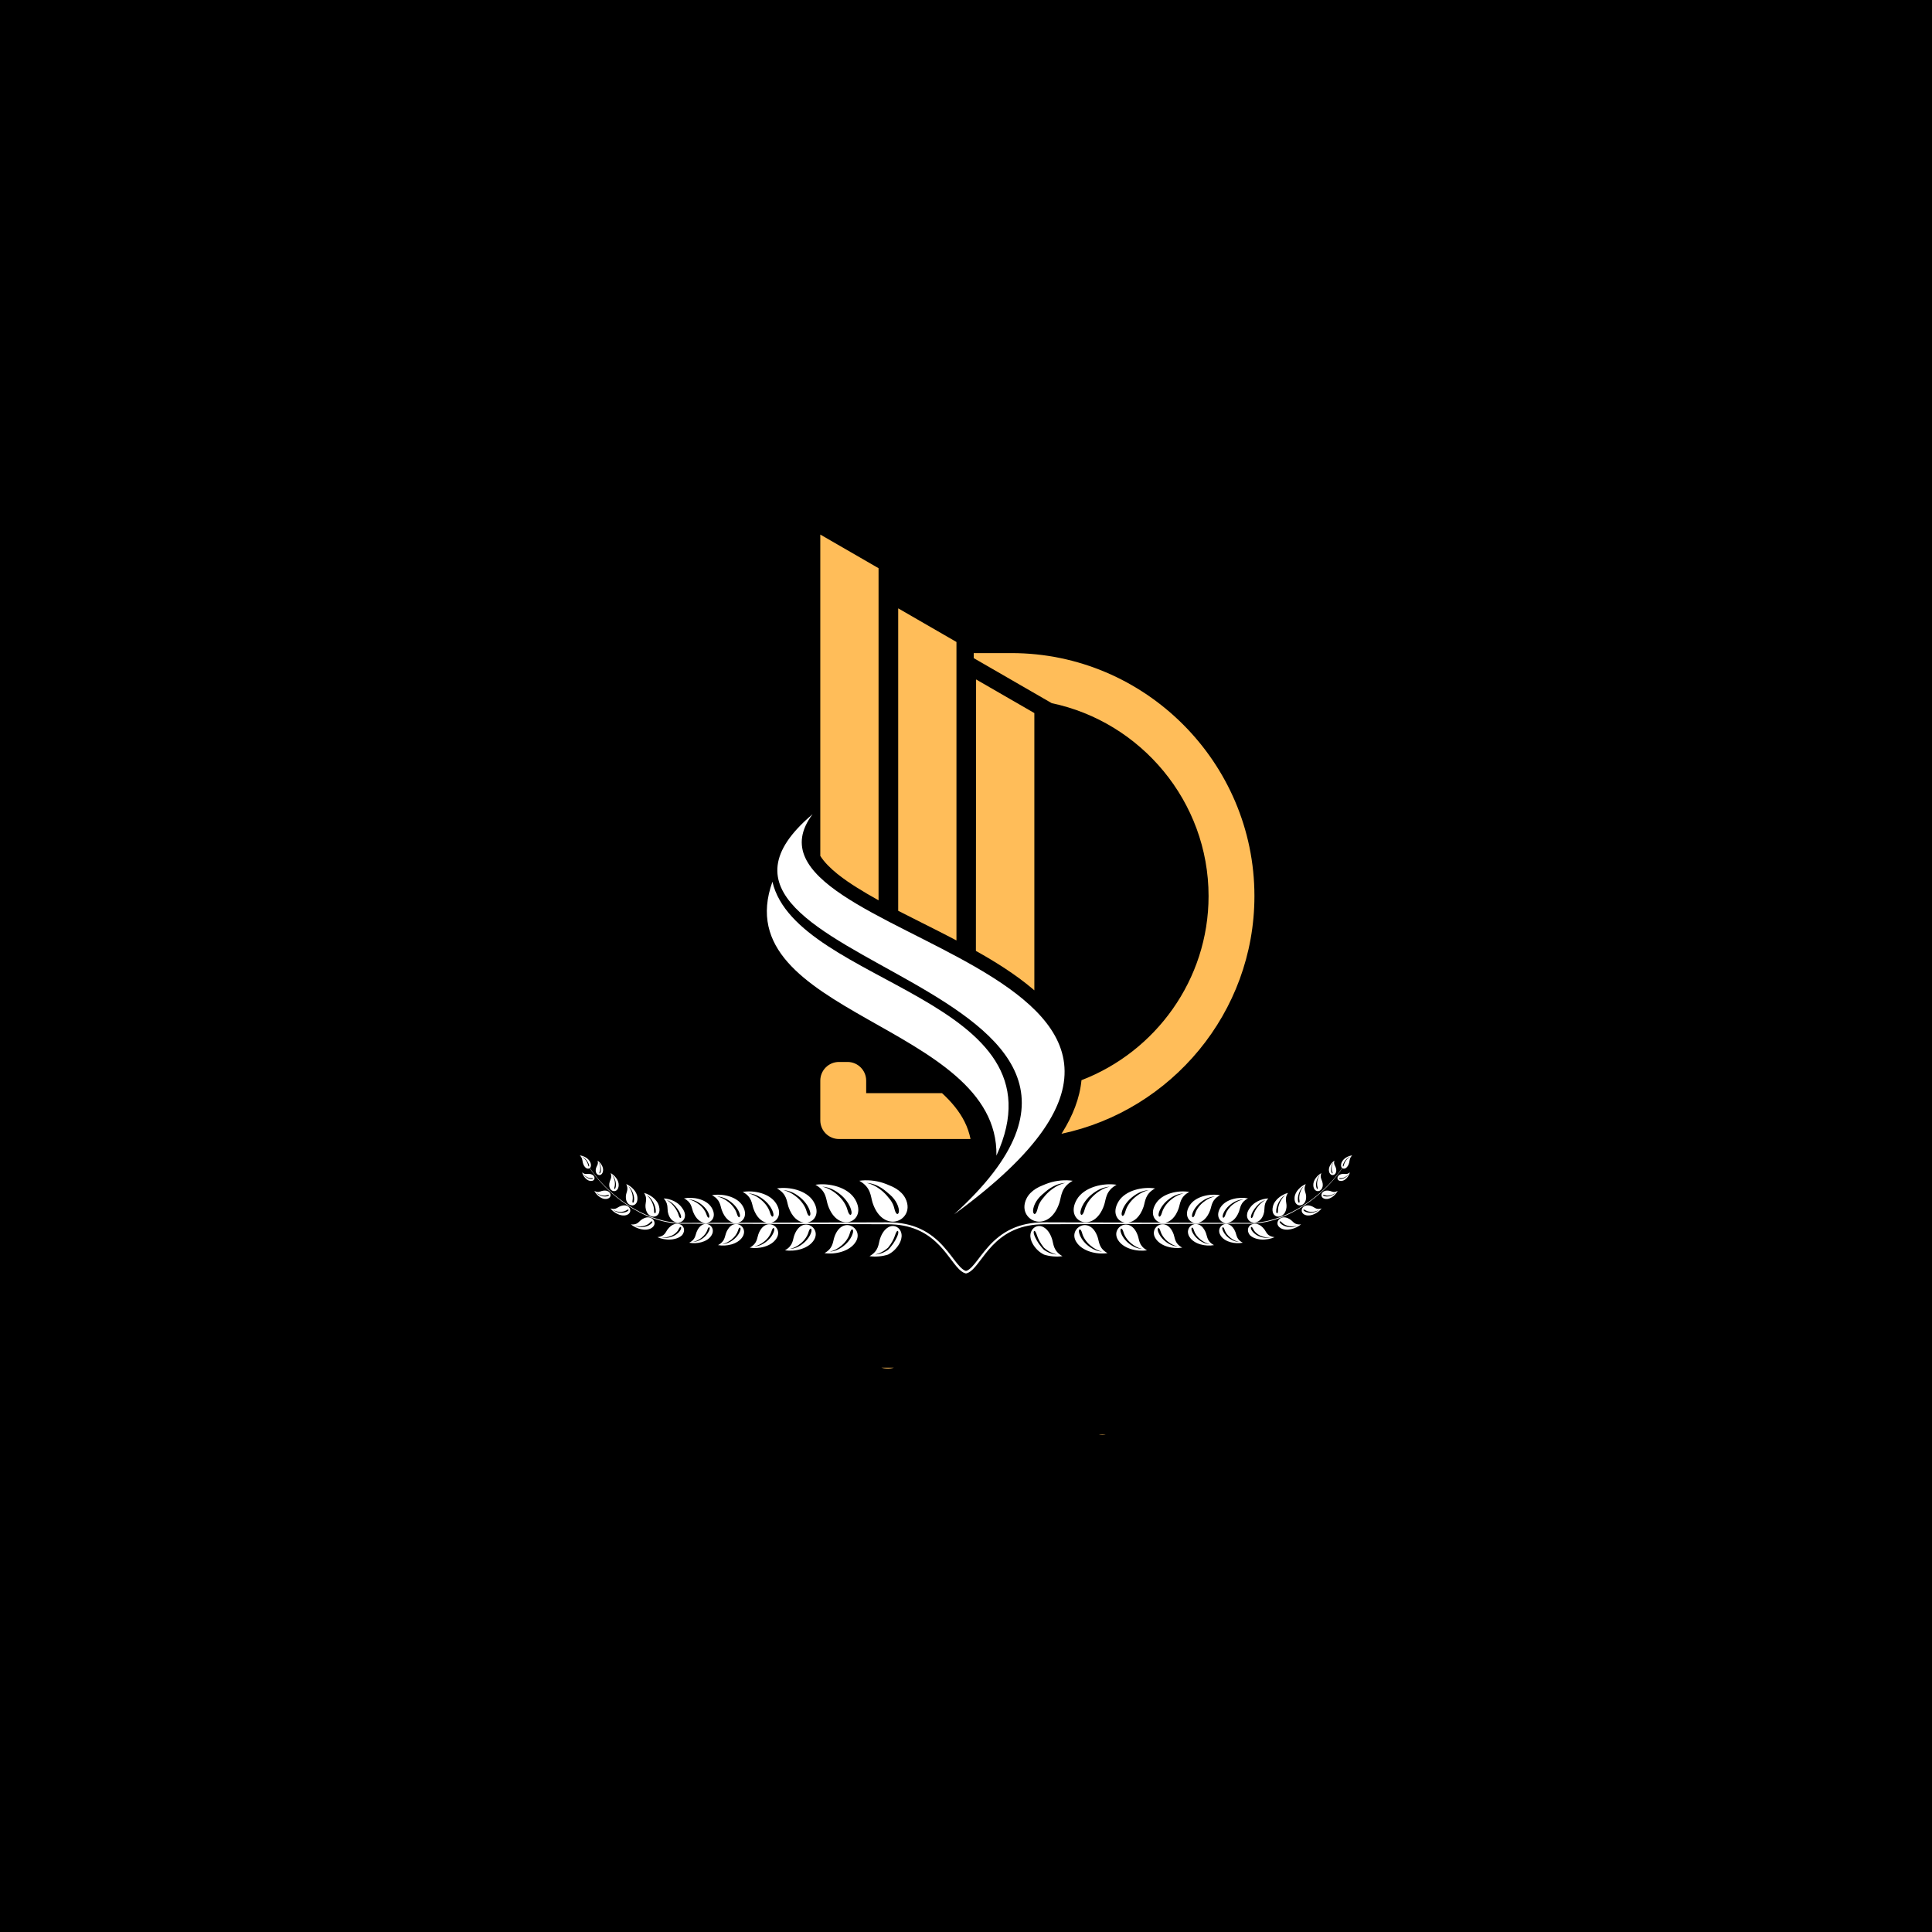 <svg xmlns="http://www.w3.org/2000/svg" xmlns:xlink="http://www.w3.org/1999/xlink" width="375pt" height="375pt" viewBox="0 0 375 375"><defs><g><symbol id="glyph0-0"><path style="stroke:none;" d=""></path></symbol><symbol id="glyph0-1"><path style="stroke:none;" d="M 9.469 -5.359 C 9.469 -4.672 9.367 -4.008 9.172 -3.375 C 8.973 -2.75 8.664 -2.184 8.25 -1.688 C 7.844 -1.195 7.32 -0.801 6.688 -0.5 C 6.051 -0.195 5.293 -0.027 4.422 0 L 1.469 0 C 1.344 0 1.238 -0.031 1.156 -0.094 C 1.07 -0.164 1.031 -0.25 1.031 -0.344 L 1.031 -10.344 C 1.031 -10.445 1.07 -10.531 1.156 -10.594 C 1.238 -10.664 1.344 -10.703 1.469 -10.703 L 4.391 -10.703 C 5.387 -10.703 6.27 -10.477 7.031 -10.031 C 7.789 -9.582 8.383 -8.957 8.812 -8.156 C 9.246 -7.352 9.469 -6.418 9.469 -5.359 Z M 3.047 -1.812 L 4.391 -1.812 C 5.035 -1.832 5.582 -2.008 6.031 -2.344 C 6.488 -2.676 6.836 -3.109 7.078 -3.641 C 7.316 -4.18 7.438 -4.754 7.438 -5.359 C 7.438 -5.973 7.336 -6.547 7.141 -7.078 C 6.941 -7.617 6.617 -8.051 6.172 -8.375 C 5.734 -8.707 5.137 -8.875 4.391 -8.875 L 3.047 -8.875 Z M 3.047 -1.812 "></path></symbol><symbol id="glyph0-2"><path style="stroke:none;" d="M 7.984 -1.797 C 8.117 -1.797 8.227 -1.762 8.312 -1.703 C 8.395 -1.648 8.438 -1.566 8.438 -1.453 L 8.438 -0.344 C 8.438 -0.25 8.395 -0.164 8.312 -0.094 C 8.227 -0.031 8.117 0 7.984 0 L 1.469 0 C 1.332 0 1.223 -0.031 1.141 -0.094 C 1.066 -0.164 1.031 -0.25 1.031 -0.344 L 1.031 -10.344 C 1.031 -10.445 1.066 -10.531 1.141 -10.594 C 1.223 -10.664 1.332 -10.703 1.469 -10.703 L 7.875 -10.703 C 7.988 -10.703 8.086 -10.664 8.172 -10.594 C 8.262 -10.531 8.312 -10.445 8.312 -10.344 L 8.312 -9.219 C 8.312 -9.102 8.262 -9.012 8.172 -8.953 C 8.086 -8.891 7.988 -8.859 7.875 -8.859 L 3.047 -8.859 L 3.047 -6.734 L 7.578 -6.734 C 7.699 -6.734 7.805 -6.699 7.891 -6.641 C 7.973 -6.578 8.016 -6.492 8.016 -6.391 L 8.016 -5.344 C 8.016 -5.238 7.973 -5.148 7.891 -5.078 C 7.805 -5.016 7.699 -4.984 7.578 -4.984 L 3.047 -4.984 L 3.047 -1.797 Z M 7.984 -1.797 "></path></symbol><symbol id="glyph0-3"><path style="stroke:none;" d="M 5 -8.781 L 3.656 -8.781 C 3.52 -8.781 3.418 -8.812 3.359 -8.875 C 3.297 -8.945 3.266 -9.035 3.266 -9.141 L 3.266 -10.344 C 3.266 -10.445 3.297 -10.531 3.359 -10.594 C 3.418 -10.664 3.52 -10.703 3.656 -10.703 L 6.578 -10.703 C 6.699 -10.703 6.805 -10.664 6.891 -10.594 C 6.973 -10.531 7.016 -10.445 7.016 -10.344 L 7.016 -3.375 C 7.016 -2.582 6.871 -1.918 6.594 -1.391 C 6.312 -0.867 5.918 -0.477 5.422 -0.219 C 4.93 0.027 4.367 0.156 3.734 0.156 C 2.547 0.156 1.695 -0.148 1.188 -0.766 C 0.676 -1.387 0.422 -2.223 0.422 -3.266 C 0.422 -3.379 0.461 -3.469 0.547 -3.531 C 0.637 -3.59 0.75 -3.625 0.875 -3.625 L 2.016 -3.625 C 2.148 -3.625 2.254 -3.59 2.328 -3.531 C 2.41 -3.469 2.453 -3.379 2.453 -3.266 C 2.473 -3.004 2.516 -2.746 2.578 -2.5 C 2.648 -2.258 2.773 -2.066 2.953 -1.922 C 3.137 -1.773 3.406 -1.703 3.75 -1.703 C 4.207 -1.703 4.535 -1.859 4.734 -2.172 C 4.93 -2.492 5.02 -2.906 5 -3.406 Z M 5 -8.781 "></path></symbol><symbol id="glyph0-4"><path style="stroke:none;" d="M 7.297 -2.609 L 3.047 -2.609 L 2.188 -0.344 C 2.133 -0.258 2.059 -0.18 1.969 -0.109 C 1.883 -0.035 1.801 0 1.719 0 L 0.594 0 C 0.426 0 0.301 -0.047 0.219 -0.141 C 0.133 -0.242 0.117 -0.359 0.172 -0.484 L 4.062 -10.359 C 4.113 -10.441 4.188 -10.52 4.281 -10.594 C 4.371 -10.664 4.457 -10.703 4.531 -10.703 L 6.031 -10.703 C 6.102 -10.703 6.188 -10.676 6.281 -10.625 C 6.383 -10.57 6.445 -10.52 6.469 -10.469 L 10.125 -0.469 C 10.176 -0.344 10.152 -0.23 10.062 -0.141 C 9.977 -0.047 9.855 0 9.703 0 L 8.562 0 C 8.488 0 8.398 -0.023 8.297 -0.078 C 8.203 -0.129 8.145 -0.18 8.125 -0.234 Z M 3.734 -4.406 L 6.641 -4.406 L 5.266 -8.391 Z M 3.734 -4.406 "></path></symbol><symbol id="glyph0-5"><path style="stroke:none;" d="M 3.031 -0.344 C 3.031 -0.25 2.98 -0.164 2.891 -0.094 C 2.805 -0.031 2.699 0 2.578 0 L 1.453 0 C 1.316 0 1.207 -0.031 1.125 -0.094 C 1.051 -0.164 1.016 -0.25 1.016 -0.344 L 1.016 -10.344 C 1.016 -10.445 1.051 -10.531 1.125 -10.594 C 1.207 -10.664 1.316 -10.703 1.453 -10.703 L 2.766 -10.703 L 7.719 -6.578 L 7.719 -10.344 C 7.719 -10.445 7.758 -10.531 7.844 -10.594 C 7.926 -10.664 8.031 -10.703 8.156 -10.703 L 9.312 -10.703 C 9.426 -10.703 9.523 -10.664 9.609 -10.594 C 9.699 -10.531 9.75 -10.445 9.75 -10.344 L 9.75 -0.344 C 9.75 -0.25 9.699 -0.164 9.609 -0.094 C 9.523 -0.031 9.426 0 9.312 0 L 8.156 0 C 8.031 0 7.926 -0.031 7.844 -0.094 C 7.758 -0.164 7.719 -0.25 7.719 -0.344 L 7.719 -4.172 L 3.031 -8 Z M 3.031 -0.344 "></path></symbol><symbol id="glyph0-6"><path style="stroke:none;" d="M 0.516 -8.969 C 0.398 -8.969 0.293 -9 0.203 -9.062 C 0.117 -9.133 0.078 -9.223 0.078 -9.328 L 0.078 -10.344 C 0.078 -10.445 0.117 -10.531 0.203 -10.594 C 0.293 -10.664 0.398 -10.703 0.516 -10.703 L 8.141 -10.703 C 8.273 -10.703 8.379 -10.664 8.453 -10.594 C 8.523 -10.531 8.562 -10.445 8.562 -10.344 L 8.562 -9.328 C 8.562 -9.223 8.523 -9.133 8.453 -9.062 C 8.379 -9 8.273 -8.969 8.141 -8.969 L 5.297 -8.969 L 5.297 -0.344 C 5.297 -0.25 5.254 -0.164 5.172 -0.094 C 5.098 -0.031 5.004 0 4.891 0 L 3.766 0 C 3.641 0 3.527 -0.031 3.438 -0.094 C 3.352 -0.164 3.312 -0.25 3.312 -0.344 L 3.312 -8.969 Z M 0.516 -8.969 "></path></symbol><symbol id="glyph0-7"><path style="stroke:none;" d="M 3.031 -0.344 C 3.031 -0.25 2.98 -0.164 2.891 -0.094 C 2.805 -0.031 2.699 0 2.578 0 L 1.438 0 C 1.301 0 1.191 -0.031 1.109 -0.094 C 1.035 -0.164 1 -0.25 1 -0.344 L 1 -10.344 C 1 -10.445 1.035 -10.531 1.109 -10.594 C 1.191 -10.664 1.301 -10.703 1.438 -10.703 L 4.078 -10.703 C 4.867 -10.703 5.578 -10.582 6.203 -10.344 C 6.836 -10.113 7.332 -9.742 7.688 -9.234 C 8.051 -8.734 8.234 -8.074 8.234 -7.266 C 8.234 -5.691 7.559 -4.648 6.219 -4.141 L 8.312 -0.516 C 8.383 -0.391 8.383 -0.27 8.312 -0.156 C 8.238 -0.051 8.117 0 7.953 0 L 6.594 0 C 6.426 0 6.285 -0.086 6.172 -0.266 L 4.203 -3.781 L 3.031 -3.781 Z M 4.094 -5.531 C 4.871 -5.531 5.43 -5.691 5.766 -6.016 C 6.105 -6.336 6.281 -6.75 6.281 -7.25 C 6.281 -7.383 6.254 -7.547 6.203 -7.734 C 6.16 -7.918 6.066 -8.102 5.922 -8.281 C 5.773 -8.465 5.551 -8.617 5.25 -8.734 C 4.957 -8.848 4.559 -8.906 4.062 -8.906 L 3.031 -8.906 L 3.031 -5.531 Z M 4.094 -5.531 "></path></symbol><symbol id="glyph1-0"><path style="stroke:none;" d="M 4.844 0 L 0.891 0 L 0.891 -5.719 L 4.844 -5.719 Z M 1.422 -5.25 L 1.422 -0.453 L 4.312 -0.453 L 4.312 -5.25 Z M 1.422 -5.25 "></path></symbol><symbol id="glyph1-1"><path style="stroke:none;" d="M 4.219 -5.719 L 4.219 -5.156 L 1.531 -5.156 L 1.531 -3.078 L 3.953 -3.078 L 3.953 -2.516 L 1.531 -2.516 L 1.531 0 L 0.859 0 L 0.859 -5.719 Z M 4.219 -5.719 "></path></symbol><symbol id="glyph1-2"><path style="stroke:none;" d="M 0.859 0 L 0.859 -5.719 L 2.938 -5.719 C 3.32 -5.719 3.645 -5.648 3.906 -5.516 C 4.164 -5.391 4.359 -5.211 4.484 -4.984 C 4.617 -4.754 4.688 -4.48 4.688 -4.172 C 4.688 -3.816 4.598 -3.523 4.422 -3.297 C 4.242 -3.066 3.965 -2.895 3.594 -2.781 L 3.594 -2.688 C 3.777 -2.613 3.93 -2.496 4.047 -2.344 C 4.16 -2.188 4.27 -1.957 4.375 -1.656 L 4.891 0 L 4.203 0 L 3.641 -1.75 C 3.566 -1.957 3.48 -2.117 3.391 -2.234 C 3.305 -2.348 3.195 -2.43 3.062 -2.484 C 2.926 -2.535 2.754 -2.562 2.547 -2.562 L 1.531 -2.562 L 1.531 0 Z M 2.922 -3.141 C 3.273 -3.141 3.539 -3.219 3.719 -3.375 C 3.895 -3.539 3.984 -3.797 3.984 -4.141 C 3.984 -4.473 3.895 -4.723 3.719 -4.891 C 3.539 -5.055 3.273 -5.141 2.922 -5.141 L 1.531 -5.141 L 1.531 -3.141 Z M 2.922 -3.141 "></path></symbol><symbol id="glyph1-3"><path style="stroke:none;" d="M 1.531 -2.688 L 1.531 -0.562 L 4.453 -0.562 L 4.453 0 L 0.859 0 L 0.859 -5.719 L 4.391 -5.719 L 4.391 -5.156 L 1.531 -5.156 L 1.531 -3.25 L 4.047 -3.25 L 4.047 -2.688 Z M 1.531 -2.688 "></path></symbol><symbol id="glyph1-4"><path style="stroke:none;" d="M 1.531 -5.719 L 1.531 -0.562 L 4.281 -0.562 L 4.281 0 L 0.859 0 L 0.859 -5.719 Z M 1.531 -5.719 "></path></symbol><symbol id="glyph1-5"><path style="stroke:none;" d="M 5.141 0 L 4.422 0 L 3.891 -1.562 L 1.469 -1.562 L 0.938 0 L 0.234 0 L 2.219 -5.719 L 3.156 -5.719 Z M 2.625 -5.016 L 1.656 -2.125 L 3.703 -2.125 L 2.734 -5.016 Z M 2.625 -5.016 "></path></symbol><symbol id="glyph1-6"><path style="stroke:none;" d="M 1.516 0 L 0.859 0 L 0.859 -5.719 L 1.688 -5.719 L 4.469 -1.344 L 4.578 -1.359 L 4.578 -5.719 L 5.219 -5.719 L 5.219 0 L 4.516 0 L 1.625 -4.672 L 1.516 -4.656 Z M 1.516 0 "></path></symbol><symbol id="glyph1-7"><path style="stroke:none;" d="M 3.156 0.078 C 2.656 0.078 2.207 -0.035 1.812 -0.266 C 1.426 -0.492 1.121 -0.828 0.906 -1.266 C 0.688 -1.711 0.578 -2.242 0.578 -2.859 C 0.578 -3.473 0.688 -4 0.906 -4.438 C 1.121 -4.883 1.426 -5.223 1.812 -5.453 C 2.207 -5.68 2.656 -5.797 3.156 -5.797 C 3.684 -5.797 4.129 -5.691 4.484 -5.484 C 4.836 -5.285 5.094 -4.98 5.25 -4.578 L 4.828 -4.297 L 4.734 -4.297 C 4.578 -4.617 4.371 -4.848 4.125 -4.984 C 3.875 -5.117 3.551 -5.188 3.156 -5.188 C 2.801 -5.188 2.48 -5.105 2.203 -4.953 C 1.922 -4.797 1.695 -4.539 1.531 -4.188 C 1.375 -3.844 1.297 -3.398 1.297 -2.859 C 1.297 -2.316 1.375 -1.867 1.531 -1.516 C 1.695 -1.172 1.922 -0.918 2.203 -0.766 C 2.48 -0.609 2.801 -0.531 3.156 -0.531 C 3.57 -0.531 3.91 -0.617 4.172 -0.797 C 4.43 -0.98 4.629 -1.285 4.766 -1.703 L 4.859 -1.703 L 5.312 -1.484 C 5.176 -0.984 4.918 -0.598 4.547 -0.328 C 4.18 -0.055 3.715 0.078 3.156 0.078 Z M 3.156 0.078 "></path></symbol></g><clipPath id="clip1"><path d="M 159 126 L 244 126 L 244 222 L 159 222 Z M 159 126 "></path></clipPath><clipPath id="clip2"><path d="M 204.121 136.48 C 221.445 140.109 234.582 155.574 234.582 173.926 C 234.582 190.168 224.289 204.148 209.914 209.664 C 209.578 213.195 208.199 216.59 206.238 219.746 C 206.168 219.852 206.102 219.961 206.031 220.066 C 227.355 215.562 243.484 196.535 243.484 173.922 C 243.484 147.988 222.266 126.766 196.324 126.766 L 189 126.766 L 189 127.742 L 204.117 136.469 L 204.117 136.48 Z M 182.848 212.18 L 168.125 212.18 L 168.125 209.746 C 168.125 207.75 166.5 206.125 164.508 206.125 L 162.836 206.125 C 160.844 206.125 159.219 207.75 159.219 209.746 L 159.219 217.465 C 159.219 219.457 160.844 221.082 162.836 221.082 L 188.379 221.082 C 188.148 219.93 187.766 218.809 187.223 217.719 C 186.215 215.703 184.676 213.859 182.848 212.18 Z M 182.848 212.18 "></path></clipPath><clipPath id="clip3"><path d="M 189 131 L 201 131 L 201 193 L 189 193 Z M 189 131 "></path></clipPath><clipPath id="clip4"><path d="M 189.422 184.574 L 189.457 131.879 L 200.766 138.406 L 200.766 192.227 L 200.762 192.223 L 200.594 192.078 L 200.59 192.074 L 200.414 191.922 L 200.395 191.906 C 197.039 189.074 193.137 186.648 189.43 184.574 Z M 189.422 184.574 "></path></clipPath><clipPath id="clip5"><path d="M 174 118 L 186 118 L 186 183 L 174 183 Z M 174 118 "></path></clipPath><clipPath id="clip6"><path d="M 185.648 131.27 L 185.648 182.539 C 185.023 182.211 184.414 181.895 183.824 181.59 C 180.719 179.98 177.504 178.418 174.34 176.785 L 174.34 118.078 L 185.648 124.609 Z M 185.648 131.27 "></path></clipPath><clipPath id="clip7"><path d="M 159 103.762 L 171 103.762 L 171 175 L 159 175 Z M 159 103.762 "></path></clipPath><clipPath id="clip8"><path d="M 170.527 110.289 L 170.527 174.75 C 169.062 173.938 167.625 173.098 166.23 172.219 C 164.203 170.941 160.805 168.66 159.219 166.129 L 159.219 103.758 Z M 170.527 110.289 "></path></clipPath><clipPath id="clip9"><path d="M 150 158 L 207 158 L 207 235.762 L 150 235.762 Z M 150 158 "></path></clipPath><clipPath id="clip10"><path d="M 112.551 224.27 L 187.801 224.27 L 187.801 247.168 L 112.551 247.168 Z M 112.551 224.27 "></path></clipPath><clipPath id="clip11"><path d="M 187.195 224.27 L 262.449 224.27 L 262.449 247.168 L 187.195 247.168 Z M 187.195 224.27 "></path></clipPath></defs><g id="surface1"><rect x="0" y="0" width="375" height="375" style="fill:rgb(100%,100%,100%);fill-opacity:1;stroke:none;"></rect><rect x="0" y="0" width="375" height="375" style="fill:rgb(0%,0%,0%);fill-opacity:1;stroke:none;"></rect><g clip-path="url(#clip1)" clip-rule="nonzero"><g clip-path="url(#clip2)" clip-rule="evenodd"><path style=" stroke:none;fill-rule:nonzero;fill:rgb(100%,74.1%,34.9%);fill-opacity:1;" d="M 159.219 126.766 L 159.219 221.082 L 243.484 221.082 L 243.484 126.766 Z M 159.219 126.766 "></path></g></g><g clip-path="url(#clip3)" clip-rule="nonzero"><g clip-path="url(#clip4)" clip-rule="evenodd"><path style=" stroke:none;fill-rule:nonzero;fill:rgb(100%,74.1%,34.9%);fill-opacity:1;" d="M 189.422 131.879 L 189.422 192.227 L 200.766 192.227 L 200.766 131.879 Z M 189.422 131.879 "></path></g></g><g clip-path="url(#clip5)" clip-rule="nonzero"><g clip-path="url(#clip6)" clip-rule="evenodd"><path style=" stroke:none;fill-rule:nonzero;fill:rgb(100%,74.1%,34.9%);fill-opacity:1;" d="M 174.34 118.078 L 174.34 182.539 L 185.648 182.539 L 185.648 118.078 Z M 174.34 118.078 "></path></g></g><g clip-path="url(#clip7)" clip-rule="nonzero"><g clip-path="url(#clip8)" clip-rule="evenodd"><path style=" stroke:none;fill-rule:nonzero;fill:rgb(100%,74.1%,34.9%);fill-opacity:1;" d="M 159.219 103.762 L 159.219 174.75 L 170.527 174.75 L 170.527 103.762 Z M 159.219 103.762 "></path></g></g><g clip-path="url(#clip9)" clip-rule="nonzero"><path style=" stroke:none;fill-rule:evenodd;fill:rgb(100%,100%,100%);fill-opacity:1;" d="M 157.719 158.039 C 139.109 182.836 252.195 186.84 185.188 235.711 C 235.461 190.016 122.809 187.531 157.719 158.039 Z M 157.719 158.039 "></path></g><path style=" stroke:none;fill-rule:evenodd;fill:rgb(100%,100%,100%);fill-opacity:1;" d="M 149.926 171.148 C 154.641 191.242 207.43 193.723 193.406 224.309 C 193.875 198.695 140.672 196.984 149.926 171.148 Z M 149.926 171.148 "></path><g clip-path="url(#clip10)" clip-rule="nonzero"><path style=" stroke:none;fill-rule:evenodd;fill:rgb(100%,100%,100%);fill-opacity:1;" d="M 114.352 226.219 C 114.387 226.449 114.246 226.559 114.141 226.09 C 114.066 225.812 113.906 225.449 113.633 225.125 C 113.508 224.965 113.379 224.832 113.254 224.73 C 113.129 224.621 113.012 224.539 112.895 224.48 C 113.035 224.516 113.184 224.598 113.344 224.711 C 113.504 224.824 113.664 224.984 113.828 225.184 C 113.98 225.359 114.098 225.551 114.184 225.73 C 114.273 225.906 114.332 226.078 114.352 226.219 Z M 116.52 227.641 C 116.426 227.824 116.238 227.832 116.402 227.422 C 116.5 227.184 116.543 226.82 116.488 226.441 C 116.434 226.074 116.32 225.801 116.184 225.598 C 116.379 225.797 116.551 226.117 116.621 226.586 C 116.695 227.004 116.629 227.41 116.52 227.641 Z M 115.992 225.281 C 116.285 225.477 116.566 225.773 116.773 226.113 C 116.871 226.285 116.957 226.465 117.008 226.656 C 117.059 226.844 117.078 227.043 117.055 227.234 C 116.973 227.922 116.52 228.184 116.133 228.043 C 115.746 227.902 115.441 227.352 115.758 226.547 C 115.879 226.23 116.188 225.914 115.992 225.281 Z M 119.445 230.621 C 119.348 230.871 119.113 230.895 119.277 230.359 C 119.328 230.203 119.355 230.008 119.355 229.797 C 119.359 229.582 119.336 229.344 119.281 229.105 C 119.223 228.883 119.156 228.68 119.074 228.508 C 118.992 228.336 118.895 228.199 118.797 228.078 C 119.078 228.301 119.324 228.695 119.473 229.277 C 119.602 229.805 119.574 230.309 119.445 230.621 Z M 118.527 227.699 C 118.723 227.805 118.914 227.945 119.098 228.105 C 119.285 228.266 119.453 228.457 119.605 228.66 C 119.902 229.07 120.109 229.543 120.09 230.047 C 120.062 230.926 119.516 231.312 118.996 231.172 C 118.488 231.035 118.035 230.371 118.359 229.32 C 118.484 228.906 118.832 228.477 118.527 227.699 Z M 123.031 233.219 C 122.949 233.535 122.664 233.598 122.785 232.93 C 122.855 232.543 122.82 231.973 122.621 231.422 C 122.531 231.152 122.418 230.926 122.301 230.73 C 122.184 230.535 122.055 230.375 121.922 230.25 C 122.102 230.363 122.277 230.531 122.438 230.754 C 122.602 230.969 122.746 231.258 122.871 231.594 C 123.098 232.207 123.133 232.828 123.031 233.219 Z M 121.555 229.828 C 121.797 229.93 122.043 230.07 122.285 230.238 C 122.523 230.41 122.758 230.605 122.961 230.832 C 123.164 231.059 123.344 231.301 123.477 231.57 C 123.609 231.836 123.699 232.121 123.723 232.426 C 123.766 232.961 123.648 233.363 123.426 233.625 C 123.207 233.883 122.887 234.004 122.562 233.953 C 121.914 233.871 121.277 233.109 121.535 231.809 C 121.586 231.547 121.711 231.277 121.758 230.957 C 121.805 230.637 121.777 230.277 121.555 229.828 Z M 127.289 235.195 C 127.262 235.582 126.938 235.715 126.945 234.914 C 126.949 234.68 126.91 234.406 126.832 234.105 C 126.754 233.809 126.633 233.504 126.477 233.195 C 126.176 232.617 125.84 232.219 125.496 231.973 C 125.715 232.078 125.941 232.227 126.16 232.461 C 126.266 232.574 126.379 232.699 126.484 232.848 C 126.59 232.996 126.691 233.168 126.793 233.344 C 127.156 234.012 127.324 234.719 127.289 235.195 Z M 125.016 231.551 C 125.602 231.699 126.23 232.023 126.762 232.449 C 126.895 232.559 127.023 232.672 127.141 232.793 C 127.262 232.918 127.371 233.055 127.469 233.191 C 127.672 233.461 127.824 233.781 127.914 234.121 C 128.074 234.723 128.031 235.223 127.836 235.578 C 127.645 235.926 127.289 236.141 126.902 236.152 C 126.117 236.195 125.199 235.422 125.293 233.852 C 125.332 233.227 125.66 232.504 125.016 231.551 Z M 132.184 236.023 C 132.234 236.242 132.184 236.414 132.086 236.422 C 131.984 236.43 131.836 236.27 131.719 235.828 C 131.648 235.566 131.523 235.266 131.352 234.965 C 131.27 234.812 131.172 234.664 131.07 234.512 C 130.965 234.355 130.848 234.203 130.727 234.059 C 130.609 233.926 130.496 233.797 130.383 233.68 C 130.27 233.566 130.16 233.465 130.051 233.379 C 129.832 233.191 129.621 233.062 129.418 232.969 C 129.926 233.07 130.477 233.445 131.098 234.137 C 131.238 234.297 131.367 234.449 131.488 234.617 C 131.605 234.781 131.715 234.957 131.809 235.113 C 131.992 235.438 132.129 235.758 132.184 236.023 Z M 128.824 232.613 C 129.477 232.637 130.188 232.82 130.836 233.141 C 130.996 233.219 131.156 233.312 131.309 233.414 C 131.461 233.508 131.609 233.621 131.75 233.746 C 131.895 233.867 132.027 233.992 132.152 234.141 C 132.281 234.289 132.387 234.453 132.512 234.625 C 132.93 235.242 133.027 235.809 132.918 236.266 C 132.867 236.492 132.762 236.691 132.617 236.852 C 132.547 236.934 132.469 237.004 132.379 237.066 C 132.285 237.125 132.184 237.172 132.074 237.211 C 131.855 237.281 131.609 237.312 131.359 237.27 C 131.109 237.227 130.852 237.137 130.617 236.961 C 130.145 236.629 129.758 236.02 129.613 235.129 C 129.559 234.777 129.586 234.371 129.508 233.941 C 129.43 233.52 129.254 233.07 128.824 232.613 Z M 137.664 235.91 C 137.777 236.402 137.43 236.699 137.113 235.691 C 136.93 235.109 136.445 234.371 135.695 233.781 C 134.984 233.223 134.285 232.926 133.68 232.824 C 134.391 232.812 135.285 233.098 136.199 233.82 C 137.023 234.473 137.531 235.301 137.664 235.91 Z M 143.613 235.766 C 143.723 236.32 143.336 236.645 143 235.516 C 142.805 234.855 142.273 234.023 141.449 233.355 C 140.66 232.719 139.883 232.375 139.207 232.25 C 140.004 232.25 140.996 232.586 142.008 233.406 C 142.918 234.148 143.477 235.086 143.613 235.766 Z M 150.113 235.594 C 150.227 236.211 149.793 236.562 149.438 235.312 C 149.23 234.578 148.652 233.652 147.746 232.898 C 146.891 232.184 146.035 231.793 145.285 231.652 C 146.168 231.66 147.262 232.039 148.367 232.961 C 149.371 233.793 149.965 234.836 150.113 235.594 Z M 157.277 235.391 C 157.402 236.07 156.918 236.445 156.543 235.07 C 156.324 234.266 155.703 233.246 154.723 232.414 C 153.781 231.617 152.855 231.18 152.027 231.016 C 152.996 231.035 154.195 231.465 155.398 232.488 C 156.488 233.406 157.133 234.559 157.277 235.391 Z M 165.273 235.141 C 165.402 235.879 164.875 236.285 164.477 234.789 C 164.246 233.91 163.578 232.793 162.516 231.879 C 161.508 231.008 160.5 230.527 159.605 230.34 C 160.656 230.367 161.957 230.848 163.262 231.969 C 164.43 232.977 165.117 234.234 165.273 235.141 Z M 158.273 229.961 C 160.867 229.559 164.574 230.391 165.992 232.824 C 168.492 237.105 162.602 239.66 160.68 233.867 C 160.297 232.727 160.418 231.152 158.273 229.961 Z M 174.484 234.949 C 174.508 235.355 174.359 235.648 174.172 235.637 C 173.984 235.621 173.754 235.312 173.57 234.488 C 173.465 234.008 173.223 233.453 172.82 232.898 C 172.375 232.344 171.945 231.793 171.371 231.293 C 170.281 230.344 169.195 229.816 168.23 229.609 C 169.371 229.648 170.77 230.172 172.164 231.395 C 172.246 231.465 172.324 231.535 172.398 231.605 C 172.492 231.676 172.582 231.75 172.668 231.824 C 172.84 231.969 172.996 232.117 173.145 232.273 C 173.438 232.582 173.68 232.898 173.875 233.215 C 174.258 233.84 174.449 234.457 174.484 234.949 Z M 166.793 229.188 C 168.195 228.98 169.898 229.105 171.441 229.617 C 171.633 229.68 171.824 229.75 172.012 229.824 C 172.203 229.902 172.355 229.98 172.617 230.074 C 173.086 230.254 173.531 230.469 173.934 230.723 C 174.734 231.223 175.363 231.863 175.73 232.59 C 176.055 233.223 176.172 233.816 176.164 234.328 C 176.152 234.84 176.016 235.285 175.805 235.66 C 175.383 236.402 174.695 236.875 173.949 237.047 C 173.762 237.09 173.566 237.117 173.371 237.121 C 173.172 237.129 172.973 237.109 172.766 237.074 C 172.359 237 171.914 236.84 171.492 236.559 C 170.652 236.004 169.871 235 169.363 233.43 C 168.965 232.195 169.102 230.492 166.793 229.188 Z M 114.973 228.82 C 115.156 228.777 115.184 228.625 114.801 228.668 C 114.574 228.691 114.234 228.637 113.902 228.457 C 113.59 228.277 113.355 228.074 113.219 227.855 C 113.277 227.988 113.371 228.125 113.504 228.258 C 113.637 228.387 113.797 228.52 114.008 228.629 C 114.379 228.824 114.742 228.875 114.973 228.82 Z M 112.992 227.547 C 113.152 228.242 113.797 229.102 114.531 229.211 C 115.176 229.305 115.453 228.93 115.391 228.57 C 115.359 228.391 115.25 228.203 115.047 228.066 C 114.84 227.934 114.551 227.84 114.164 227.844 C 113.855 227.848 113.496 228.008 112.992 227.547 Z M 118.074 232.113 C 118.277 232.016 118.273 231.809 117.824 231.98 C 117.559 232.082 117.141 232.109 116.699 231.984 C 116.27 231.871 115.945 231.668 115.719 231.461 C 115.828 231.602 115.977 231.742 116.168 231.863 C 116.359 231.984 116.598 232.09 116.867 232.164 C 117.363 232.297 117.82 232.238 118.074 232.113 Z M 115.363 231.152 C 115.461 231.352 115.594 231.551 115.758 231.742 C 115.922 231.934 116.109 232.113 116.316 232.266 C 116.727 232.57 117.207 232.758 117.652 232.719 C 118.398 232.652 118.617 232.125 118.453 231.699 C 118.375 231.484 118.191 231.293 117.922 231.188 C 117.652 231.074 117.289 231.051 116.832 231.164 C 116.652 231.211 116.465 231.309 116.234 231.344 C 116.004 231.379 115.723 231.359 115.363 231.152 Z M 121.887 235.031 C 122.098 234.855 122.039 234.621 121.559 234.934 C 121.273 235.121 120.805 235.254 120.246 235.219 C 119.98 235.203 119.746 235.152 119.531 235.086 C 119.316 235.02 119.129 234.934 118.973 234.828 C 119.133 234.973 119.344 235.102 119.602 235.203 C 119.727 235.25 119.867 235.293 120.016 235.328 C 120.168 235.355 120.328 235.379 120.496 235.387 C 121.109 235.426 121.629 235.242 121.887 235.031 Z M 118.473 234.551 C 118.641 234.758 118.848 234.969 119.086 235.16 C 119.328 235.344 119.594 235.512 119.875 235.645 C 120.16 235.773 120.453 235.867 120.738 235.906 C 121.027 235.945 121.309 235.93 121.566 235.852 C 121.973 235.73 122.203 235.488 122.293 235.234 C 122.383 234.977 122.34 234.691 122.191 234.457 C 122.121 234.344 122.02 234.238 121.895 234.16 C 121.77 234.078 121.625 234.012 121.457 233.98 C 121.117 233.922 120.695 233.973 120.195 234.215 C 119.996 234.312 119.805 234.469 119.543 234.57 C 119.281 234.668 118.953 234.703 118.473 234.551 Z M 126.539 237.352 C 126.727 237.098 126.59 236.84 126.133 237.332 C 126 237.473 125.809 237.621 125.566 237.738 C 125.328 237.855 125.035 237.953 124.707 238.004 C 124.082 238.09 123.531 238.02 123.113 237.855 C 123.34 237.984 123.621 238.09 123.949 238.141 C 124.113 238.168 124.289 238.184 124.469 238.184 C 124.652 238.184 124.848 238.164 125.051 238.133 C 125.23 238.102 125.398 238.062 125.551 238.008 C 125.711 237.953 125.852 237.887 125.98 237.816 C 126.234 237.676 126.426 237.512 126.539 237.352 Z M 122.461 237.648 C 122.703 237.859 123.012 238.043 123.34 238.211 C 123.672 238.375 124.035 238.5 124.402 238.586 C 124.773 238.66 125.141 238.699 125.492 238.664 C 125.84 238.629 126.16 238.543 126.434 238.375 C 126.852 238.125 127.031 237.797 127.047 237.48 C 127.066 237.16 126.922 236.859 126.691 236.633 C 126.215 236.191 125.371 236.062 124.359 236.859 C 124.156 237.023 123.977 237.254 123.703 237.426 C 123.566 237.512 123.402 237.586 123.199 237.629 C 123 237.672 122.754 237.688 122.461 237.648 Z M 132.191 238.473 C 132.289 238.125 132.035 237.906 131.723 238.605 C 131.676 238.711 131.613 238.82 131.531 238.93 C 131.453 239.039 131.355 239.148 131.242 239.254 C 131.129 239.363 130.996 239.469 130.848 239.57 C 130.699 239.672 130.535 239.766 130.355 239.844 C 129.668 240.152 129 240.242 128.441 240.184 C 128.75 240.266 129.129 240.281 129.527 240.246 C 129.727 240.227 129.938 240.18 130.152 240.121 C 130.367 240.059 130.582 239.984 130.801 239.871 C 131.598 239.492 132.062 238.898 132.191 238.473 Z M 127.609 240.137 C 128.328 240.453 129.297 240.664 130.23 240.586 C 130.461 240.574 130.691 240.535 130.91 240.484 C 131.133 240.434 131.34 240.375 131.535 240.293 C 131.734 240.211 131.914 240.113 132.078 240 C 132.156 239.945 132.234 239.887 132.305 239.824 C 132.34 239.793 132.375 239.758 132.406 239.727 C 132.43 239.691 132.457 239.66 132.48 239.625 C 132.773 239.207 132.832 238.789 132.738 238.441 C 132.691 238.27 132.605 238.113 132.492 237.98 C 132.461 237.949 132.434 237.918 132.398 237.887 C 132.363 237.855 132.328 237.828 132.289 237.801 C 132.211 237.746 132.129 237.699 132.043 237.66 C 131.871 237.582 131.68 237.547 131.48 237.531 C 131.277 237.52 131.066 237.547 130.852 237.625 C 130.633 237.699 130.414 237.812 130.191 237.992 C 129.965 238.172 129.746 238.398 129.531 238.695 C 129.355 238.938 129.23 239.246 128.977 239.527 C 128.848 239.668 128.684 239.801 128.465 239.906 C 128.25 240.008 127.969 240.098 127.609 240.137 Z M 137.738 238.566 C 137.828 238.164 137.551 237.934 137.293 238.738 C 137.141 239.207 136.746 239.801 136.141 240.27 C 135.57 240.723 135.004 240.957 134.512 241.035 C 135.086 241.047 135.805 240.82 136.551 240.242 C 137.215 239.723 137.629 239.055 137.738 238.566 Z M 133.777 241.207 C 135.176 241.496 137.219 241.133 138.062 239.844 C 139.316 237.984 136.379 236.16 135.203 239.145 C 134.961 239.754 134.977 240.617 133.777 241.207 Z M 143.727 238.672 C 143.816 238.227 143.508 237.969 143.238 238.871 C 143.078 239.398 142.648 240.059 141.988 240.594 C 141.355 241.102 140.734 241.375 140.191 241.469 C 140.828 241.473 141.625 241.207 142.438 240.555 C 143.168 239.965 143.613 239.215 143.727 238.672 Z M 139.371 241.676 C 140.934 241.969 143.195 241.535 144.113 240.09 C 145.445 238.031 142.164 236.027 140.918 239.355 C 140.66 240.043 140.695 240.992 139.371 241.676 Z M 150.277 238.797 C 150.371 238.309 150.023 238.031 149.738 239.023 C 149.57 239.605 149.109 240.344 148.391 240.938 C 147.703 241.504 147.02 241.816 146.426 241.926 C 147.125 241.922 147.996 241.621 148.883 240.887 C 149.68 240.23 150.156 239.402 150.277 238.797 Z M 145.531 242.164 C 147.25 242.465 149.738 241.957 150.723 240.355 C 152.133 238.102 148.512 235.914 147.191 239.59 C 146.922 240.348 146.977 241.398 145.531 242.164 Z M 157.504 238.953 C 157.602 238.418 157.219 238.117 156.918 239.207 C 156.742 239.84 156.25 240.652 155.469 241.309 C 154.727 241.938 153.984 242.281 153.336 242.41 C 154.105 242.398 155.051 242.059 156.008 241.254 C 156.871 240.523 157.387 239.617 157.504 238.953 Z M 152.363 242.676 C 154.246 242.988 156.957 242.41 158.008 240.652 C 159.492 238.195 155.535 235.836 154.145 239.852 C 153.859 240.68 153.934 241.824 152.363 242.676 Z M 165.574 239.145 C 165.672 238.562 165.254 238.238 164.938 239.422 C 164.754 240.117 164.227 240.996 163.391 241.715 C 162.59 242.406 161.793 242.785 161.086 242.93 C 161.922 242.906 162.945 242.535 163.977 241.648 C 164.902 240.855 165.449 239.859 165.574 239.145 Z M 160.035 243.23 C 162.082 243.551 165.012 242.895 166.137 240.98 C 167.699 238.328 163.398 235.785 161.941 240.148 C 161.637 241.047 161.727 242.293 160.035 243.23 Z M 174.32 239.5 C 174.402 239.191 174.359 238.941 174.242 238.922 C 174.121 238.898 173.926 239.121 173.738 239.742 C 173.512 240.473 173.016 241.387 172.379 242.168 C 171.523 242.914 170.668 243.328 169.906 243.492 C 170.355 243.477 170.855 243.367 171.383 243.141 C 171.645 243.027 171.914 242.883 172.188 242.711 C 172.254 242.668 172.324 242.621 172.387 242.574 C 172.434 242.523 172.48 242.477 172.531 242.426 C 172.625 242.324 172.727 242.211 172.824 242.098 C 173.004 241.887 173.176 241.664 173.332 241.441 C 173.488 241.215 173.633 240.988 173.762 240.766 C 174.023 240.312 174.219 239.879 174.32 239.5 Z M 168.777 243.82 C 169.332 243.906 169.941 243.922 170.566 243.867 C 170.879 243.84 171.195 243.797 171.508 243.734 C 171.664 243.703 171.82 243.664 171.977 243.625 C 172.055 243.605 172.129 243.582 172.207 243.559 L 172.32 243.527 L 172.379 243.508 L 172.414 243.488 C 173.195 243.09 173.914 242.473 174.496 241.52 C 174.891 240.867 175.066 240.184 174.988 239.578 C 174.914 238.969 174.574 238.449 174.082 238.172 C 173.59 237.895 172.953 237.875 172.383 238.234 C 171.762 238.598 171.184 239.309 170.801 240.484 C 170.488 241.461 170.594 242.797 168.777 243.82 Z M 112.551 224.27 C 112.906 224.297 113.312 224.441 113.68 224.652 C 113.867 224.758 114.031 224.887 114.18 225.035 C 114.332 225.18 114.453 225.352 114.543 225.543 C 114.676 225.812 114.715 226.055 114.699 226.254 C 114.684 226.453 114.605 226.613 114.484 226.715 C 114.484 226.715 114.543 226.797 114.652 226.957 C 114.762 227.117 114.93 227.34 115.141 227.633 C 115.57 228.199 116.215 228.996 117.055 229.875 C 117.898 230.754 118.941 231.723 120.148 232.652 C 120.746 233.117 121.395 233.566 122.066 234.004 C 122.738 234.438 123.449 234.84 124.172 235.211 C 125.629 235.953 127.168 236.543 128.68 236.902 C 129.434 237.09 130.18 237.203 130.891 237.285 C 131.25 237.309 131.594 237.348 131.934 237.348 C 132.102 237.352 132.27 237.355 132.43 237.359 C 132.586 237.359 132.734 237.359 132.879 237.359 C 135.227 237.352 136.789 237.348 136.789 237.348 C 135.98 237.27 135.078 236.633 134.516 235.176 C 134.227 234.414 134.25 233.348 132.762 232.605 C 134.504 232.258 137.035 232.719 138.074 234.32 C 139.113 235.926 138.305 237.227 137.141 237.348 L 142.422 237.332 C 141.57 237.156 140.664 236.422 140.105 234.898 C 139.789 234.043 139.84 232.844 138.188 231.992 C 140.141 231.633 142.969 232.188 144.102 233.992 C 145.16 235.691 144.414 237.07 143.242 237.328 L 148.781 237.316 C 147.832 237.117 146.84 236.289 146.242 234.59 C 145.902 233.641 145.977 232.316 144.16 231.352 C 146.328 230.977 149.449 231.621 150.676 233.641 C 151.816 235.516 150.996 237.016 149.715 237.316 L 155.977 237.297 C 154.891 237.133 153.719 236.227 153.043 234.25 C 152.688 233.203 152.781 231.758 150.805 230.676 C 153.18 230.289 156.602 231.027 157.922 233.25 C 159.188 235.383 158.172 237.059 156.691 237.297 C 156.691 237.297 158.887 237.289 162.184 237.281 C 163.832 237.277 165.754 237.273 167.812 237.266 C 168.844 237.262 169.906 237.262 170.988 237.258 C 171.262 237.258 171.531 237.258 171.805 237.254 C 172.074 237.254 172.355 237.254 172.613 237.258 C 173.137 237.262 173.66 237.285 174.18 237.34 C 175.215 237.445 176.238 237.648 177.207 237.961 C 178.172 238.273 179.082 238.699 179.906 239.203 C 180.73 239.711 181.469 240.293 182.125 240.906 C 182.777 241.52 183.348 242.164 183.855 242.781 C 184.875 244.02 185.629 245.164 186.395 245.938 C 186.766 246.316 187.113 246.559 187.371 246.664 C 187.5 246.715 187.605 246.742 187.676 246.754 C 187.746 246.766 187.781 246.77 187.781 246.77 L 187.5 247.168 C 187.5 247.168 187.48 247.16 187.438 247.152 C 187.398 247.148 187.336 247.133 187.254 247.105 C 187.094 247.055 186.855 246.941 186.586 246.738 C 186.32 246.535 186.016 246.234 185.695 245.863 C 185.383 245.5 185.07 245.094 184.738 244.652 C 184.07 243.773 183.32 242.742 182.332 241.719 C 181.348 240.699 180.121 239.691 178.586 238.949 C 177.055 238.203 175.223 237.738 173.215 237.648 C 172.965 237.633 172.711 237.629 172.457 237.625 C 172.184 237.625 171.914 237.625 171.637 237.621 C 171.086 237.621 170.527 237.621 169.965 237.617 C 168.836 237.613 167.68 237.613 166.508 237.609 C 161.816 237.598 156.812 237.582 151.809 237.57 C 146.801 237.555 141.797 237.543 137.105 237.531 C 135.934 237.527 134.777 237.523 133.648 237.52 C 133.367 237.52 133.086 237.52 132.809 237.52 C 132.668 237.52 132.527 237.516 132.391 237.516 C 132.238 237.512 132.09 237.508 131.941 237.504 C 131.344 237.488 130.758 237.426 130.188 237.344 C 127.898 237 125.871 236.215 124.125 235.312 C 122.379 234.406 120.895 233.383 119.668 232.379 C 118.434 231.383 117.449 230.406 116.68 229.566 C 115.906 228.723 115.359 228.008 114.992 227.516 C 114.812 227.266 114.672 227.078 114.586 226.941 C 114.496 226.809 114.449 226.742 114.449 226.742 C 114.27 226.867 114.012 226.875 113.762 226.711 C 113.637 226.625 113.512 226.5 113.398 226.324 C 113.281 226.152 113.191 225.922 113.121 225.648 C 113.027 225.266 113.082 224.793 112.551 224.27 "></path></g><g clip-path="url(#clip11)" clip-rule="nonzero"><path style=" stroke:none;fill-rule:evenodd;fill:rgb(100%,100%,100%);fill-opacity:1;" d="M 260.816 225.73 C 260.902 225.551 261.02 225.359 261.172 225.184 C 261.336 224.984 261.496 224.824 261.656 224.711 C 261.816 224.598 261.965 224.52 262.105 224.48 C 261.988 224.539 261.871 224.621 261.746 224.73 C 261.617 224.832 261.492 224.965 261.367 225.125 C 261.094 225.449 260.934 225.812 260.859 226.09 C 260.754 226.559 260.613 226.449 260.648 226.219 C 260.668 226.078 260.727 225.906 260.816 225.73 Z M 258.379 226.586 C 258.449 226.117 258.621 225.797 258.816 225.598 C 258.68 225.801 258.566 226.074 258.512 226.441 C 258.457 226.82 258.5 227.184 258.598 227.422 C 258.762 227.832 258.574 227.824 258.48 227.641 C 258.371 227.41 258.305 227.004 258.379 226.586 Z M 259.242 226.547 C 259.559 227.352 259.254 227.902 258.867 228.043 C 258.48 228.184 258.027 227.922 257.945 227.234 C 257.922 227.043 257.938 226.844 257.992 226.656 C 258.043 226.465 258.129 226.285 258.227 226.113 C 258.434 225.773 258.715 225.477 259.008 225.281 C 258.812 225.914 259.121 226.23 259.242 226.547 Z M 255.527 229.277 C 255.676 228.695 255.922 228.301 256.203 228.078 C 256.105 228.199 256.008 228.336 255.926 228.508 C 255.844 228.68 255.777 228.883 255.719 229.109 C 255.664 229.344 255.641 229.582 255.645 229.797 C 255.645 230.008 255.672 230.203 255.723 230.359 C 255.887 230.895 255.652 230.871 255.555 230.621 C 255.426 230.309 255.398 229.805 255.527 229.277 Z M 256.641 229.32 C 256.965 230.371 256.512 231.035 256.004 231.172 C 255.484 231.312 254.938 230.926 254.91 230.047 C 254.891 229.543 255.098 229.07 255.395 228.66 C 255.547 228.457 255.715 228.266 255.902 228.105 C 256.086 227.945 256.277 227.805 256.473 227.699 C 256.168 228.477 256.512 228.906 256.641 229.32 Z M 252.129 231.594 C 252.254 231.258 252.398 230.969 252.562 230.754 C 252.723 230.531 252.898 230.363 253.082 230.25 C 252.945 230.375 252.816 230.535 252.699 230.73 C 252.578 230.926 252.469 231.152 252.379 231.422 C 252.18 231.973 252.141 232.543 252.215 232.93 C 252.336 233.598 252.051 233.535 251.969 233.219 C 251.867 232.828 251.902 232.207 252.129 231.594 Z M 253.242 230.957 C 253.289 231.277 253.414 231.547 253.465 231.809 C 253.723 233.109 253.086 233.871 252.438 233.953 C 252.117 234.004 251.793 233.883 251.574 233.625 C 251.352 233.363 251.234 232.961 251.277 232.426 C 251.301 232.121 251.391 231.836 251.523 231.57 C 251.656 231.301 251.836 231.059 252.039 230.832 C 252.242 230.605 252.477 230.41 252.715 230.238 C 252.957 230.07 253.203 229.93 253.445 229.828 C 253.223 230.277 253.195 230.637 253.242 230.957 Z M 248.207 233.344 C 248.309 233.168 248.41 232.996 248.516 232.848 C 248.621 232.699 248.73 232.574 248.84 232.461 C 249.059 232.227 249.285 232.078 249.504 231.973 C 249.16 232.219 248.824 232.617 248.523 233.195 C 248.367 233.504 248.246 233.809 248.168 234.105 C 248.09 234.406 248.051 234.68 248.055 234.914 C 248.062 235.715 247.738 235.582 247.711 235.195 C 247.676 234.719 247.844 234.012 248.207 233.344 Z M 249.707 233.852 C 249.801 235.422 248.883 236.195 248.098 236.152 C 247.707 236.141 247.359 235.926 247.164 235.578 C 246.969 235.223 246.926 234.723 247.086 234.121 C 247.176 233.781 247.328 233.461 247.531 233.191 C 247.629 233.055 247.738 232.918 247.859 232.793 C 247.977 232.672 248.105 232.559 248.238 232.449 C 248.77 232.023 249.398 231.699 249.984 231.551 C 249.34 232.504 249.668 233.227 249.707 233.852 Z M 243.191 235.113 C 243.285 234.957 243.395 234.781 243.512 234.617 C 243.633 234.449 243.762 234.297 243.902 234.137 C 244.523 233.445 245.074 233.07 245.582 232.969 C 245.379 233.062 245.168 233.191 244.949 233.379 C 244.84 233.465 244.73 233.566 244.617 233.68 C 244.504 233.797 244.391 233.926 244.273 234.059 C 244.152 234.203 244.035 234.355 243.93 234.512 C 243.828 234.664 243.73 234.812 243.645 234.965 C 243.477 235.266 243.352 235.566 243.281 235.828 C 243.16 236.27 243.016 236.43 242.914 236.422 C 242.816 236.414 242.766 236.242 242.816 236.023 C 242.871 235.758 243.008 235.438 243.191 235.113 Z M 245.492 233.941 C 245.414 234.371 245.441 234.777 245.387 235.129 C 245.242 236.02 244.855 236.629 244.383 236.961 C 244.148 237.137 243.891 237.227 243.641 237.27 C 243.391 237.312 243.145 237.281 242.926 237.211 C 242.816 237.172 242.715 237.125 242.621 237.066 C 242.531 237.004 242.453 236.934 242.379 236.852 C 242.238 236.691 242.133 236.492 242.078 236.266 C 241.973 235.809 242.07 235.242 242.488 234.625 C 242.613 234.453 242.719 234.289 242.848 234.141 C 242.973 233.992 243.105 233.867 243.246 233.746 C 243.391 233.621 243.539 233.508 243.691 233.414 C 243.844 233.312 244.004 233.219 244.164 233.141 C 244.812 232.82 245.523 232.637 246.176 232.613 C 245.746 233.07 245.57 233.52 245.492 233.941 Z M 238.801 233.82 C 239.715 233.098 240.613 232.812 241.324 232.824 C 240.715 232.926 240.016 233.223 239.305 233.781 C 238.555 234.371 238.07 235.109 237.887 235.691 C 237.57 236.699 237.223 236.402 237.336 235.91 C 237.469 235.301 237.977 234.473 238.801 233.82 Z M 232.992 233.406 C 234.004 232.586 235 232.25 235.793 232.25 C 235.117 232.375 234.34 232.719 233.551 233.355 C 232.727 234.023 232.195 234.855 232 235.516 C 231.664 236.645 231.277 236.32 231.387 235.766 C 231.527 235.086 232.082 234.148 232.992 233.406 Z M 226.629 232.961 C 227.738 232.039 228.832 231.66 229.715 231.652 C 228.965 231.793 228.109 232.184 227.254 232.898 C 226.348 233.652 225.77 234.578 225.559 235.312 C 225.207 236.562 224.773 236.211 224.887 235.594 C 225.035 234.836 225.629 233.793 226.629 232.961 Z M 219.602 232.488 C 220.805 231.465 222.004 231.035 222.973 231.016 C 222.145 231.18 221.219 231.617 220.277 232.414 C 219.297 233.246 218.676 234.266 218.457 235.07 C 218.082 236.445 217.598 236.07 217.723 235.391 C 217.867 234.559 218.512 233.406 219.602 232.488 Z M 211.738 231.969 C 213.043 230.848 214.344 230.367 215.398 230.34 C 214.5 230.527 213.492 231.008 212.484 231.879 C 211.422 232.793 210.754 233.91 210.523 234.789 C 210.125 236.285 209.602 235.879 209.727 235.141 C 209.883 234.234 210.57 232.977 211.738 231.969 Z M 214.32 233.867 C 212.398 239.66 206.508 237.105 209.008 232.824 C 210.426 230.391 214.133 229.559 216.73 229.961 C 214.582 231.152 214.703 232.727 214.32 233.867 Z M 201.125 233.215 C 201.32 232.898 201.562 232.582 201.855 232.273 C 202.004 232.117 202.16 231.969 202.332 231.824 C 202.418 231.75 202.508 231.676 202.602 231.605 C 202.676 231.535 202.754 231.465 202.832 231.395 C 204.23 230.172 205.629 229.648 206.77 229.609 C 205.805 229.816 204.719 230.344 203.629 231.293 C 203.055 231.793 202.625 232.344 202.18 232.898 C 201.777 233.453 201.535 234.008 201.43 234.488 C 201.246 235.312 201.016 235.621 200.828 235.637 C 200.641 235.648 200.492 235.355 200.516 234.949 C 200.551 234.457 200.742 233.84 201.125 233.215 Z M 205.637 233.43 C 205.129 235 204.348 236.004 203.508 236.559 C 203.086 236.84 202.641 237 202.234 237.074 C 202.027 237.109 201.828 237.129 201.629 237.121 C 201.434 237.117 201.238 237.09 201.051 237.047 C 200.305 236.875 199.617 236.402 199.195 235.66 C 198.984 235.285 198.848 234.84 198.836 234.328 C 198.828 233.816 198.945 233.223 199.27 232.59 C 199.637 231.863 200.266 231.223 201.066 230.723 C 201.469 230.469 201.914 230.254 202.383 230.074 C 202.645 229.98 202.797 229.902 202.988 229.824 C 203.176 229.75 203.367 229.68 203.559 229.617 C 205.102 229.105 206.805 228.98 208.207 229.188 C 205.898 230.492 206.039 232.195 205.637 233.43 Z M 260.992 228.629 C 261.203 228.52 261.363 228.387 261.496 228.258 C 261.629 228.125 261.723 227.988 261.781 227.855 C 261.645 228.074 261.41 228.277 261.098 228.457 C 260.766 228.637 260.426 228.691 260.199 228.668 C 259.816 228.625 259.844 228.777 260.027 228.82 C 260.254 228.875 260.621 228.824 260.992 228.629 Z M 260.836 227.844 C 260.449 227.84 260.16 227.934 259.957 228.066 C 259.75 228.203 259.641 228.391 259.609 228.57 C 259.547 228.93 259.824 229.305 260.469 229.211 C 261.203 229.102 261.848 228.242 262.008 227.547 C 261.5 228.008 261.145 227.848 260.836 227.844 Z M 258.129 232.164 C 258.402 232.09 258.641 231.984 258.832 231.863 C 259.023 231.742 259.172 231.602 259.281 231.461 C 259.055 231.668 258.73 231.871 258.301 231.984 C 257.859 232.109 257.441 232.082 257.176 231.98 C 256.727 231.809 256.723 232.016 256.926 232.113 C 257.18 232.238 257.637 232.297 258.129 232.164 Z M 258.766 231.344 C 258.535 231.309 258.348 231.211 258.168 231.164 C 257.711 231.051 257.348 231.074 257.078 231.188 C 256.809 231.293 256.625 231.484 256.547 231.699 C 256.383 232.125 256.598 232.652 257.348 232.719 C 257.793 232.758 258.273 232.57 258.684 232.266 C 258.891 232.113 259.078 231.934 259.242 231.742 C 259.402 231.551 259.539 231.352 259.637 231.152 C 259.277 231.359 258.996 231.379 258.766 231.344 Z M 254.504 235.387 C 254.672 235.379 254.832 235.355 254.984 235.328 C 255.133 235.293 255.273 235.25 255.398 235.203 C 255.656 235.102 255.867 234.977 256.027 234.828 C 255.871 234.934 255.684 235.02 255.469 235.086 C 255.254 235.152 255.02 235.203 254.754 235.219 C 254.195 235.254 253.727 235.121 253.441 234.934 C 252.961 234.621 252.902 234.855 253.113 235.031 C 253.371 235.242 253.891 235.426 254.504 235.387 Z M 255.457 234.57 C 255.195 234.469 255.004 234.312 254.805 234.215 C 254.305 233.973 253.883 233.922 253.543 233.98 C 253.375 234.012 253.23 234.078 253.105 234.16 C 252.98 234.238 252.879 234.344 252.805 234.457 C 252.66 234.691 252.617 234.977 252.703 235.234 C 252.797 235.488 253.027 235.73 253.434 235.852 C 253.691 235.93 253.973 235.945 254.262 235.906 C 254.547 235.867 254.84 235.773 255.125 235.645 C 255.406 235.512 255.672 235.344 255.914 235.16 C 256.152 234.969 256.359 234.758 256.527 234.551 C 256.047 234.703 255.719 234.668 255.457 234.57 Z M 249.02 237.816 C 249.148 237.887 249.289 237.953 249.449 238.008 C 249.602 238.062 249.77 238.102 249.949 238.133 C 250.152 238.164 250.344 238.184 250.531 238.184 C 250.715 238.184 250.887 238.168 251.051 238.141 C 251.379 238.09 251.66 237.984 251.887 237.855 C 251.469 238.02 250.918 238.09 250.293 238.004 C 249.965 237.953 249.672 237.855 249.434 237.738 C 249.191 237.621 249 237.473 248.867 237.332 C 248.41 236.84 248.273 237.098 248.461 237.352 C 248.574 237.512 248.766 237.676 249.02 237.816 Z M 251.801 237.629 C 251.598 237.586 251.434 237.512 251.297 237.426 C 251.023 237.254 250.844 237.023 250.641 236.859 C 249.629 236.062 248.785 236.191 248.309 236.633 C 248.078 236.859 247.934 237.16 247.953 237.48 C 247.969 237.797 248.148 238.125 248.57 238.375 C 248.84 238.543 249.16 238.629 249.508 238.664 C 249.859 238.699 250.227 238.66 250.598 238.586 C 250.965 238.5 251.328 238.375 251.66 238.211 C 251.988 238.043 252.297 237.859 252.539 237.648 C 252.246 237.688 252 237.672 251.801 237.629 Z M 244.195 239.871 C 244.418 239.984 244.633 240.059 244.848 240.121 C 245.059 240.18 245.273 240.227 245.473 240.246 C 245.871 240.281 246.246 240.266 246.559 240.184 C 246.004 240.242 245.332 240.152 244.645 239.844 C 244.465 239.766 244.301 239.672 244.152 239.57 C 244.004 239.469 243.871 239.363 243.758 239.254 C 243.645 239.148 243.547 239.039 243.469 238.93 C 243.387 238.82 243.324 238.711 243.277 238.605 C 242.965 237.906 242.711 238.125 242.809 238.473 C 242.938 238.898 243.402 239.492 244.195 239.871 Z M 246.535 239.906 C 246.316 239.801 246.152 239.668 246.023 239.527 C 245.77 239.246 245.645 238.938 245.469 238.695 C 245.254 238.398 245.035 238.172 244.809 237.992 C 244.586 237.812 244.367 237.699 244.148 237.625 C 243.934 237.547 243.723 237.52 243.52 237.531 C 243.32 237.547 243.129 237.582 242.957 237.66 C 242.871 237.699 242.789 237.746 242.711 237.801 C 242.672 237.828 242.637 237.855 242.602 237.887 C 242.566 237.918 242.539 237.949 242.508 237.98 C 242.395 238.113 242.309 238.27 242.262 238.441 C 242.168 238.789 242.223 239.207 242.52 239.625 C 242.543 239.66 242.566 239.691 242.594 239.727 C 242.625 239.758 242.66 239.793 242.695 239.824 C 242.766 239.887 242.844 239.945 242.922 240 C 243.086 240.113 243.266 240.211 243.465 240.293 C 243.66 240.375 243.867 240.434 244.09 240.484 C 244.309 240.535 244.539 240.574 244.77 240.586 C 245.703 240.664 246.672 240.453 247.391 240.137 C 247.031 240.098 246.75 240.008 246.535 239.906 Z M 238.449 240.242 C 239.195 240.82 239.914 241.047 240.488 241.035 C 239.996 240.957 239.43 240.723 238.859 240.27 C 238.254 239.801 237.859 239.207 237.707 238.738 C 237.449 237.934 237.172 238.164 237.262 238.566 C 237.371 239.055 237.785 239.723 238.449 240.242 Z M 239.797 239.145 C 238.621 236.16 235.684 237.984 236.938 239.844 C 237.781 241.133 239.824 241.496 241.223 241.207 C 240.023 240.617 240.039 239.754 239.797 239.145 Z M 232.562 240.555 C 233.375 241.207 234.172 241.473 234.809 241.469 C 234.266 241.375 233.645 241.102 233.012 240.594 C 232.352 240.059 231.922 239.398 231.762 238.871 C 231.492 237.969 231.184 238.227 231.273 238.672 C 231.387 239.215 231.832 239.965 232.562 240.555 Z M 234.082 239.355 C 232.836 236.027 229.555 238.031 230.887 240.09 C 231.805 241.535 234.066 241.969 235.629 241.676 C 234.305 240.992 234.34 240.043 234.082 239.355 Z M 226.117 240.887 C 227.004 241.621 227.875 241.922 228.574 241.926 C 227.98 241.816 227.297 241.508 226.609 240.938 C 225.891 240.344 225.43 239.605 225.262 239.023 C 224.977 238.031 224.629 238.309 224.723 238.797 C 224.844 239.402 225.32 240.23 226.117 240.887 Z M 227.809 239.59 C 226.488 235.914 222.867 238.102 224.277 240.355 C 225.262 241.957 227.75 242.465 229.469 242.164 C 228.023 241.398 228.078 240.348 227.809 239.59 Z M 218.992 241.254 C 219.949 242.059 220.895 242.398 221.664 242.41 C 221.016 242.281 220.273 241.938 219.531 241.309 C 218.75 240.652 218.258 239.84 218.082 239.207 C 217.781 238.117 217.398 238.418 217.496 238.953 C 217.613 239.617 218.129 240.523 218.992 241.254 Z M 220.855 239.852 C 219.465 235.836 215.508 238.195 216.992 240.652 C 218.043 242.41 220.754 242.988 222.637 242.676 C 221.066 241.824 221.141 240.68 220.855 239.852 Z M 211.023 241.648 C 212.055 242.535 213.082 242.906 213.914 242.93 C 213.207 242.785 212.41 242.406 211.609 241.715 C 210.77 240.996 210.246 240.117 210.062 239.422 C 209.746 238.238 209.328 238.562 209.43 239.145 C 209.551 239.859 210.098 240.855 211.023 241.648 Z M 213.059 240.148 C 211.602 235.785 207.301 238.328 208.863 240.98 C 209.988 242.895 212.918 243.551 214.965 243.23 C 213.273 242.293 213.363 241.047 213.059 240.148 Z M 201.238 240.766 C 201.367 240.988 201.512 241.215 201.668 241.441 C 201.824 241.664 201.996 241.887 202.176 242.098 C 202.273 242.211 202.375 242.324 202.469 242.426 C 202.52 242.477 202.566 242.523 202.613 242.574 C 202.676 242.621 202.746 242.668 202.812 242.711 C 203.086 242.883 203.355 243.027 203.617 243.141 C 204.145 243.367 204.645 243.477 205.094 243.492 C 204.332 243.328 203.477 242.914 202.621 242.168 C 201.984 241.387 201.488 240.473 201.262 239.742 C 201.074 239.121 200.879 238.898 200.758 238.922 C 200.641 238.941 200.598 239.191 200.68 239.5 C 200.781 239.879 200.977 240.312 201.238 240.766 Z M 204.199 240.484 C 203.816 239.309 203.238 238.598 202.617 238.234 C 202.047 237.875 201.41 237.895 200.918 238.172 C 200.426 238.449 200.086 238.969 200.012 239.578 C 199.934 240.184 200.109 240.867 200.504 241.52 C 201.086 242.473 201.805 243.09 202.586 243.488 L 202.621 243.508 L 202.68 243.527 L 202.793 243.559 C 202.871 243.582 202.945 243.605 203.023 243.625 C 203.18 243.664 203.336 243.703 203.492 243.734 C 203.805 243.797 204.121 243.84 204.434 243.867 C 205.059 243.922 205.668 243.906 206.219 243.82 C 204.406 242.797 204.512 241.461 204.199 240.484 Z M 261.879 225.648 C 261.809 225.922 261.719 226.152 261.602 226.324 C 261.488 226.5 261.363 226.625 261.238 226.711 C 260.984 226.875 260.73 226.867 260.551 226.742 C 260.551 226.742 260.504 226.809 260.414 226.941 C 260.328 227.078 260.188 227.266 260.008 227.516 C 259.641 228.008 259.09 228.723 258.32 229.566 C 257.551 230.406 256.566 231.383 255.332 232.379 C 254.105 233.383 252.621 234.406 250.875 235.312 C 249.129 236.215 247.102 237 244.812 237.344 C 244.242 237.426 243.656 237.488 243.059 237.504 C 242.91 237.508 242.762 237.512 242.613 237.516 C 242.473 237.516 242.332 237.52 242.191 237.52 C 241.914 237.52 241.633 237.52 241.352 237.52 C 240.223 237.523 239.066 237.527 237.895 237.531 C 233.203 237.543 228.199 237.555 223.191 237.57 C 218.188 237.582 213.184 237.598 208.492 237.609 C 207.32 237.613 206.164 237.613 205.035 237.617 C 204.473 237.621 203.914 237.621 203.363 237.621 C 203.086 237.625 202.816 237.625 202.543 237.625 C 202.289 237.629 202.035 237.633 201.785 237.648 C 199.777 237.738 197.941 238.203 196.414 238.949 C 194.879 239.691 193.652 240.699 192.668 241.719 C 191.684 242.742 190.93 243.773 190.262 244.652 C 189.93 245.094 189.617 245.5 189.305 245.863 C 188.984 246.234 188.684 246.535 188.414 246.738 C 188.145 246.941 187.906 247.055 187.746 247.105 C 187.664 247.133 187.605 247.148 187.562 247.152 C 187.52 247.164 187.5 247.168 187.5 247.168 L 187.219 246.77 C 187.219 246.77 187.254 246.766 187.324 246.754 C 187.395 246.742 187.5 246.715 187.629 246.664 C 187.887 246.559 188.234 246.316 188.605 245.938 C 189.367 245.164 190.125 244.02 191.145 242.781 C 191.652 242.164 192.223 241.52 192.875 240.906 C 193.531 240.293 194.27 239.711 195.094 239.203 C 195.918 238.699 196.828 238.273 197.793 237.961 C 198.762 237.648 199.781 237.445 200.82 237.34 C 201.34 237.285 201.863 237.262 202.387 237.258 C 202.645 237.254 202.926 237.254 203.195 237.254 C 203.469 237.258 203.742 237.258 204.012 237.258 C 205.094 237.262 206.156 237.262 207.188 237.266 C 209.246 237.273 211.168 237.277 212.816 237.281 C 216.113 237.289 218.309 237.297 218.309 237.297 C 216.824 237.059 215.812 235.383 217.078 233.25 C 218.398 231.027 221.82 230.289 224.195 230.676 C 222.219 231.758 222.312 233.203 221.957 234.25 C 221.281 236.227 220.109 237.133 219.023 237.297 L 225.289 237.316 C 224.004 237.016 223.184 235.516 224.324 233.641 C 225.555 231.621 228.676 230.977 230.84 231.352 C 229.023 232.316 229.098 233.641 228.758 234.59 C 228.16 236.289 227.164 237.117 226.219 237.316 L 231.758 237.328 C 230.586 237.07 229.84 235.691 230.902 233.992 C 232.031 232.188 234.859 231.633 236.812 231.992 C 235.16 232.844 235.211 234.043 234.895 234.898 C 234.336 236.422 233.43 237.156 232.578 237.332 L 237.859 237.348 C 236.691 237.227 235.887 235.926 236.926 234.32 C 237.965 232.719 240.496 232.258 242.238 232.605 C 240.75 233.348 240.773 234.414 240.484 235.176 C 239.922 236.633 239.02 237.27 238.207 237.348 C 238.207 237.348 239.773 237.352 242.121 237.359 C 242.266 237.359 242.414 237.359 242.566 237.359 C 242.73 237.355 242.898 237.352 243.066 237.348 C 243.406 237.348 243.75 237.309 244.109 237.285 C 244.82 237.203 245.566 237.09 246.32 236.902 C 247.832 236.543 249.371 235.953 250.828 235.211 C 251.551 234.84 252.262 234.438 252.934 234.004 C 253.605 233.566 254.25 233.117 254.852 232.652 C 256.059 231.723 257.102 230.754 257.945 229.875 C 258.785 228.996 259.43 228.199 259.859 227.633 C 260.07 227.34 260.242 227.117 260.348 226.957 C 260.457 226.797 260.516 226.715 260.516 226.715 C 260.395 226.613 260.316 226.453 260.301 226.254 C 260.285 226.055 260.324 225.812 260.457 225.543 C 260.547 225.352 260.668 225.18 260.82 225.035 C 260.969 224.887 261.133 224.758 261.32 224.652 C 261.688 224.441 262.09 224.297 262.449 224.27 C 261.918 224.793 261.973 225.266 261.879 225.648 "></path></g><g style="fill:rgb(100%,74.12%,34.9%);fill-opacity:1;"><use xlink:href="#glyph0-1" x="149.274" y="265.472"></use></g><g style="fill:rgb(100%,74.12%,34.9%);fill-opacity:1;"><use xlink:href="#glyph0-2" x="159.449" y="265.472"></use></g><g style="fill:rgb(100%,74.12%,34.9%);fill-opacity:1;"><use xlink:href="#glyph0-3" x="168.646" y="265.472"></use></g><g style="fill:rgb(100%,74.12%,34.9%);fill-opacity:1;"><use xlink:href="#glyph0-4" x="176.712" y="265.472"></use></g><g style="fill:rgb(100%,74.12%,34.9%);fill-opacity:1;"><use xlink:href="#glyph0-5" x="187.024" y="265.472"></use></g><g style="fill:rgb(100%,74.12%,34.9%);fill-opacity:1;"><use xlink:href="#glyph0-6" x="197.794" y="265.472"></use></g><g style="fill:rgb(100%,74.12%,34.9%);fill-opacity:1;"><use xlink:href="#glyph0-7" x="206.517" y="265.472"></use></g><g style="fill:rgb(100%,74.12%,34.9%);fill-opacity:1;"><use xlink:href="#glyph0-4" x="215.393" y="265.472"></use></g><g style="fill:rgb(100%,74.12%,34.9%);fill-opacity:1;"><use xlink:href="#glyph1-1" x="137.717" y="278.44"></use></g><g style="fill:rgb(100%,74.12%,34.9%);fill-opacity:1;"><use xlink:href="#glyph1-2" x="147.62" y="278.44"></use></g><g style="fill:rgb(100%,74.12%,34.9%);fill-opacity:1;"><use xlink:href="#glyph1-3" x="158.285" y="278.44"></use></g><g style="fill:rgb(100%,74.12%,34.9%);fill-opacity:1;"><use xlink:href="#glyph1-3" x="168.486" y="278.44"></use></g><g style="fill:rgb(100%,74.12%,34.9%);fill-opacity:1;"><use xlink:href="#glyph1-4" x="178.686" y="278.44"></use></g><g style="fill:rgb(100%,74.12%,34.9%);fill-opacity:1;"><use xlink:href="#glyph1-5" x="188.589" y="278.44"></use></g><g style="fill:rgb(100%,74.12%,34.9%);fill-opacity:1;"><use xlink:href="#glyph1-6" x="199.332" y="278.44"></use></g><g style="fill:rgb(100%,74.12%,34.9%);fill-opacity:1;"><use xlink:href="#glyph1-7" x="210.798" y="278.44"></use></g><g style="fill:rgb(100%,74.12%,34.9%);fill-opacity:1;"><use xlink:href="#glyph1-3" x="221.776" y="278.44"></use></g><g style="fill:rgb(100%,74.12%,34.9%);fill-opacity:1;"><use xlink:href="#glyph1-2" x="231.976" y="278.44"></use></g></g></svg>